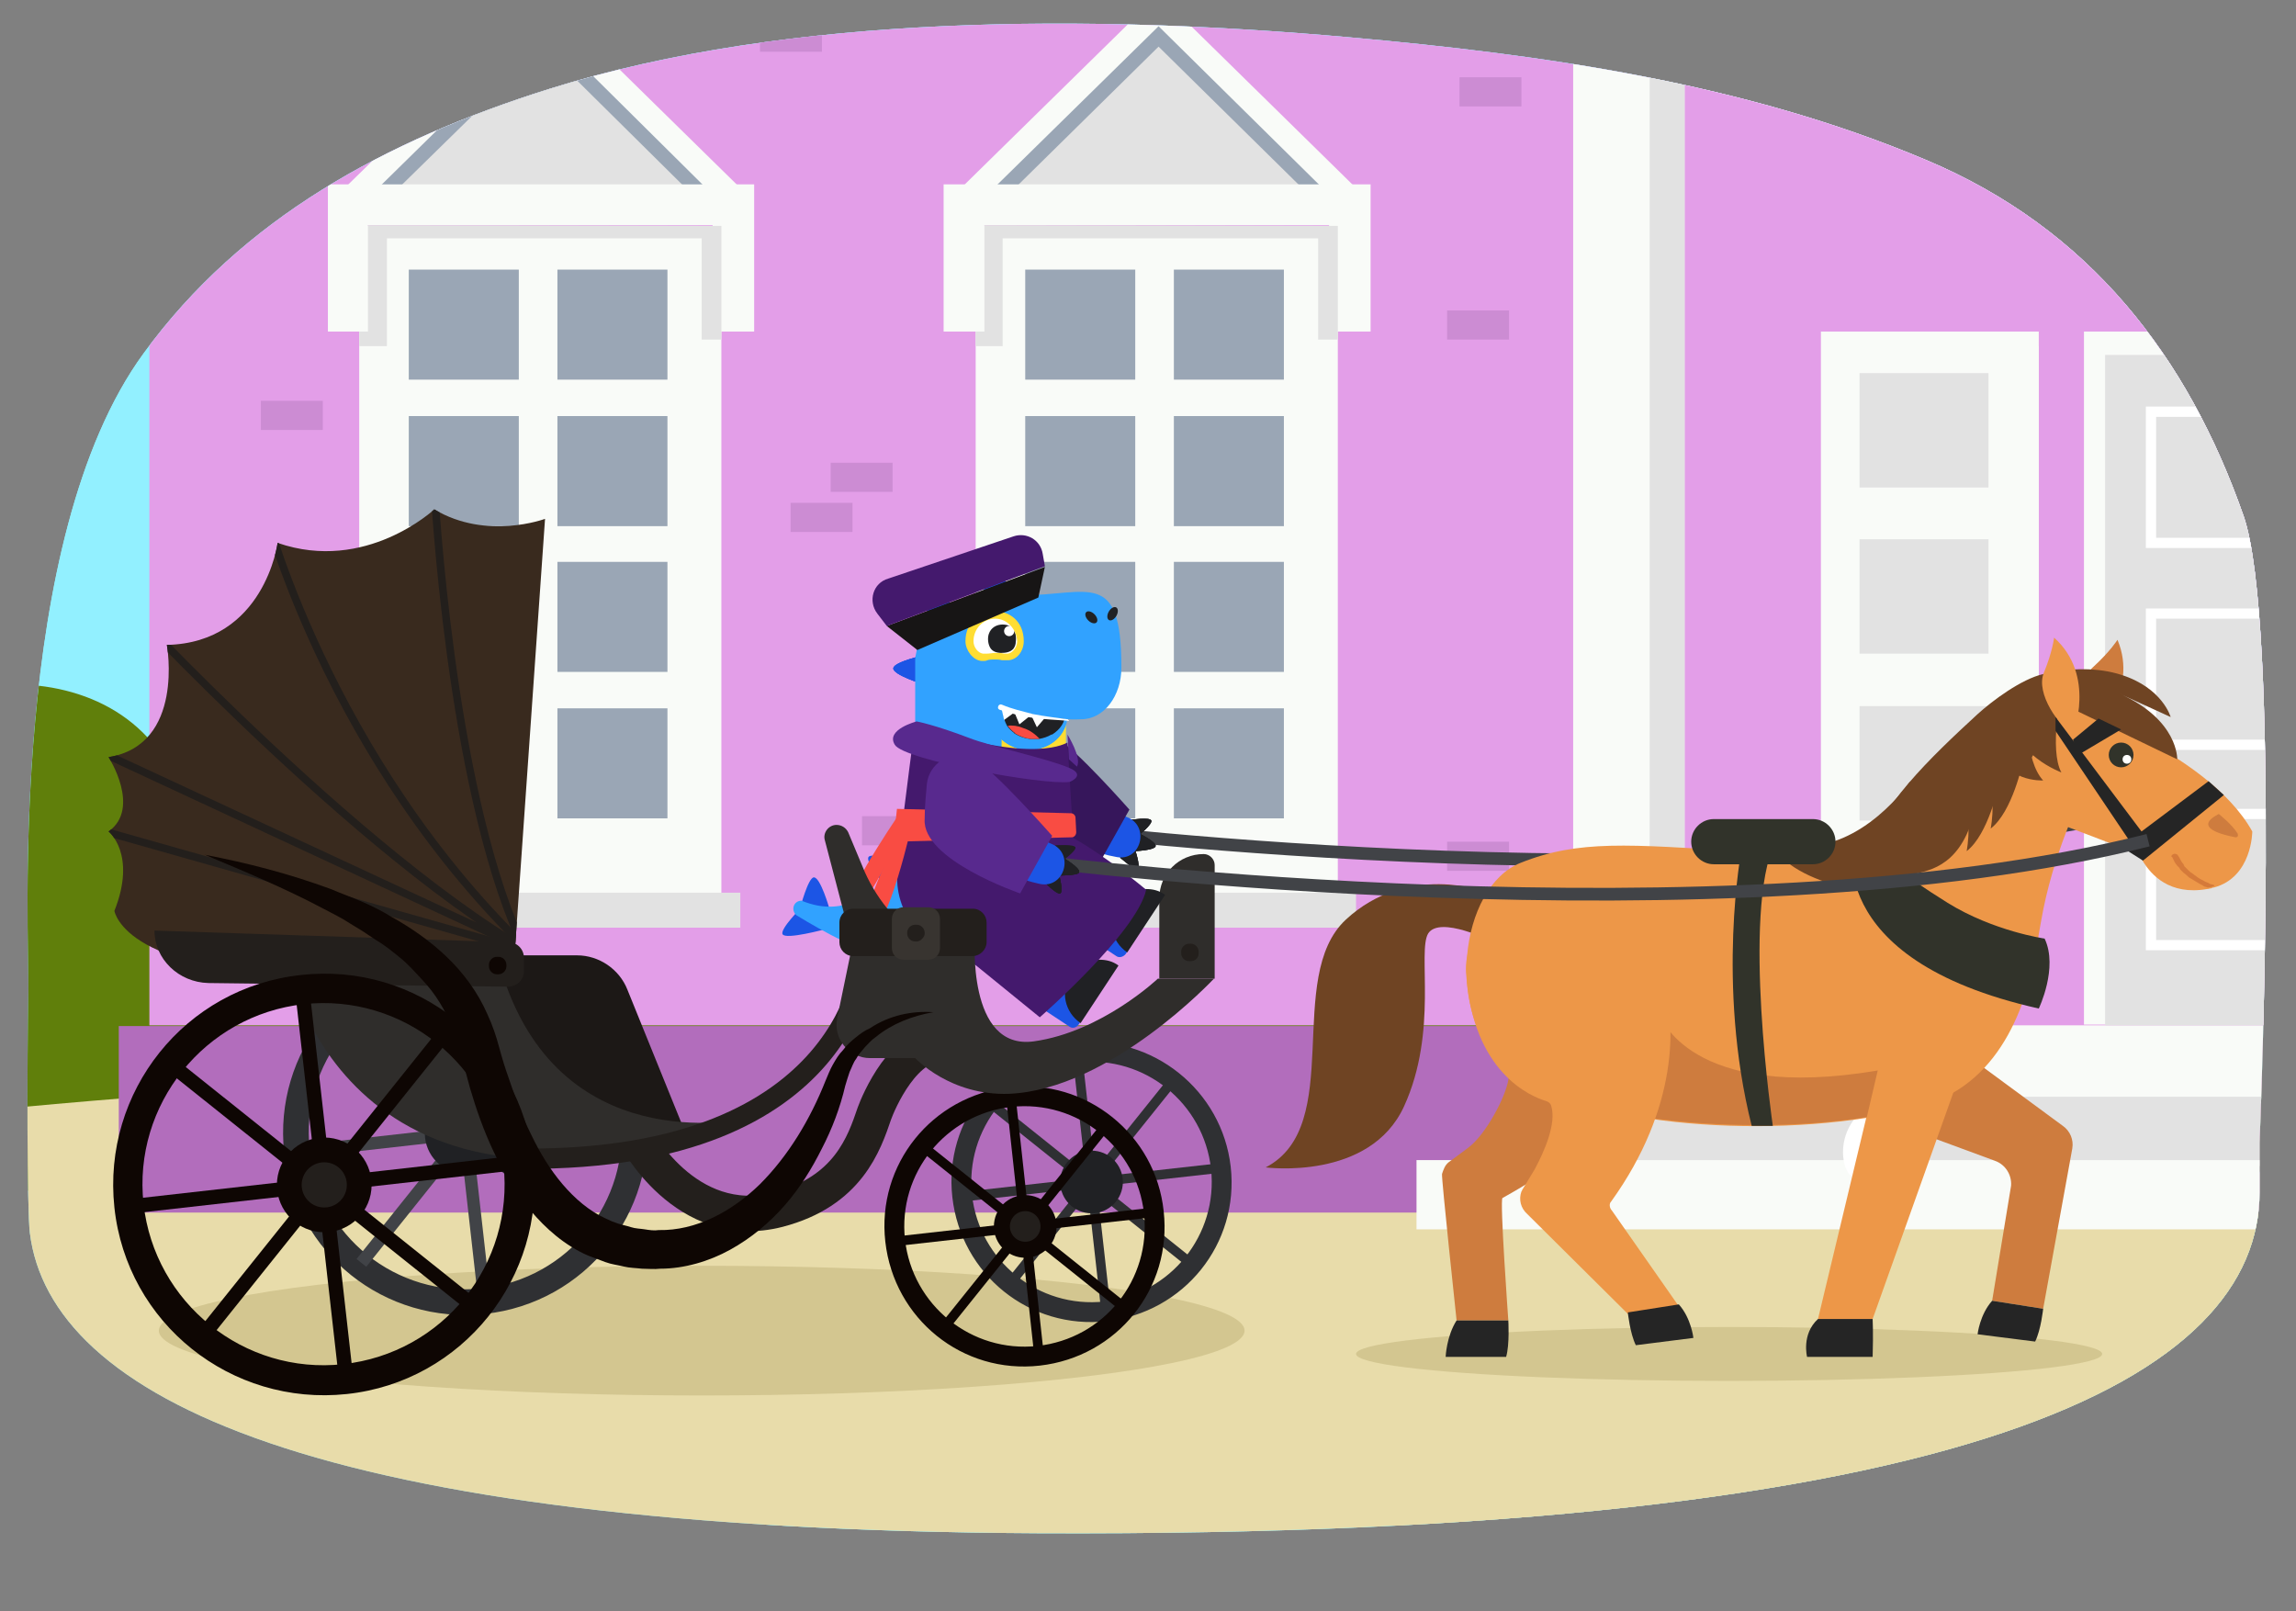<?xml version="1.0" encoding="UTF-8"?>
<!-- Generator: Adobe Illustrator 25.4.1, SVG Export Plug-In . SVG Version: 6.00 Build 0)  -->
<svg xmlns="http://www.w3.org/2000/svg" xmlns:xlink="http://www.w3.org/1999/xlink" version="1.1" id="Layer_1" x="0px" y="0px" viewBox="0 0 315.1 221.1" style="enable-background:new 0 0 315.1 221.1;" xml:space="preserve">
<rect x="0" y="0" width="315.1" height="221.1" fill="#808080" stroke="none"/>
<style type="text/css">
	.st0{clip-path:url(#SVGID_00000183933337510533538940000001434703146768166049_);}
	.st1{fill:#92F0FF;}
	.st2{fill:#607F0B;}
	.st3{fill:#E8DCAA;}
	.st4{fill:#894A54;}
	.st5{fill:#9EDC62;}
	.st6{fill:#8CD14B;}
	.st7{fill:#1A4187;}
	.st8{fill:#E39EE8;}
	.st9{fill:none;stroke:#2B62B2;stroke-width:1.407;stroke-miterlimit:10;}
	.st10{fill:#B26DBC;}
	.st11{fill:#F9FBF8;}
	.st12{fill:#9AA6B5;}
	.st13{fill:#CC8CD3;}
	.st14{fill:#E2E2E2;}
	.st15{fill:#9C9DEC;}
	.st16{fill:none;stroke:#FFFFFF;stroke-width:1.407;stroke-miterlimit:10;}
	.st17{fill-rule:evenodd;clip-rule:evenodd;fill:#FFFFFF;}
	.st18{fill:#D3C690;}
	.st19{fill:#392A1E;}
	.st20{clip-path:url(#SVGID_00000130611986624148179960000005327619879989303956_);}
	.st21{fill:none;stroke:#231F1C;stroke-width:1.043;stroke-miterlimit:10;}
	.st22{fill-rule:evenodd;clip-rule:evenodd;fill:none;stroke:#414347;stroke-width:1.738;stroke-miterlimit:10;}
	.st23{fill-rule:evenodd;clip-rule:evenodd;fill:#CE7C3E;}
	.st24{fill-rule:evenodd;clip-rule:evenodd;fill:#6F4423;}
	.st25{fill-rule:evenodd;clip-rule:evenodd;fill:#ED9748;}
	.st26{fill-rule:evenodd;clip-rule:evenodd;fill:#252525;}
	.st27{fill:#D57A3A;}
	.st28{fill:#252525;}
	.st29{fill:#2F3033;}
	.st30{fill:none;stroke:#414347;stroke-width:1.711;stroke-miterlimit:10;}
	.st31{fill:none;stroke:#202124;stroke-width:1.711;stroke-miterlimit:10;}
	.st32{fill:#202124;}
	.st33{fill:none;stroke:#2F3033;stroke-width:1.316;stroke-miterlimit:10;}
	.st34{fill:none;stroke:#231F1C;stroke-width:4.867;stroke-miterlimit:10;}
	.st35{fill:#1C1816;}
	.st36{fill:#0E0603;}
	.st37{fill:none;stroke:#0E0603;stroke-width:1.316;stroke-miterlimit:10;}
	.st38{fill:#231F1C;}
	.st39{fill:#2F2D2B;}
	.st40{fill:none;stroke:#231F1C;stroke-width:2.781;stroke-miterlimit:10;}
	.st41{fill-rule:evenodd;clip-rule:evenodd;fill:#1C55E5;}
	.st42{fill-rule:evenodd;clip-rule:evenodd;fill:#202124;}
	.st43{fill-rule:evenodd;clip-rule:evenodd;fill:#36165B;}
	.st44{fill-rule:evenodd;clip-rule:evenodd;fill:#31A2FF;}
	.st45{fill-rule:evenodd;clip-rule:evenodd;fill:#FFDD33;}
	.st46{fill-rule:evenodd;clip-rule:evenodd;fill:#F94C43;}
	.st47{fill-rule:evenodd;clip-rule:evenodd;fill:#44196D;}
	.st48{fill-rule:evenodd;clip-rule:evenodd;fill:#58298E;}
	.st49{fill-rule:evenodd;clip-rule:evenodd;fill:#171515;}
	.st50{fill:none;stroke:#0E0603;stroke-width:1.98;stroke-miterlimit:10;}
	.st51{fill:#31332A;}
	.st52{fill:#FFFFFF;}
	.st53{fill:#383430;}
</style>
<g>
	<defs>
		<path id="SVGID_1_" d="M307.9,70.8c-7.6-21.7-21-39.4-43.7-48.9C239.3,11.4,212,7.5,185,5.1C150.2,2,108.5,1.8,75.4,12.2    c-22.6,7.1-42.2,17.8-55.7,36.3C1,74.1,4,128.5,3.9,135.8c-0.2,9.9-0.2,30.3,0.2,33.4c2.8,22.4,38.7,40.7,138.4,41.2    c129.6,0.6,167.6-21.8,167.6-46.8c0,0,0-6.8,0-6.8C310.2,154.5,313,85.4,307.9,70.8z M53.9,156.8c3.6,0,7.2,0,10.8,0    C61.1,156.9,57.5,156.9,53.9,156.8z"></path>
	</defs>
	<clipPath id="SVGID_00000029752700751817330130000016705991926636330429_">
		<use xlink:href="#SVGID_1_" style="overflow:visible;"></use>
	</clipPath>
	<g style="clip-path:url(#SVGID_00000029752700751817330130000016705991926636330429_);">
		<path class="st1" d="M626.4,117.3c0,30.6-8.4,57.8-19.9,85.7c-4,9.7-3.1,19.6-11.7,26.8c-9.7,8.2-23.6,10.8-35.7,12.6    c-41.7,5.7-83.9,8.2-125.9,10c-168,7.3-336.4,4.3-504.1-9.4c-43.5-3.5-88-8-128.8-24.7c-7.8-3.2-19.1-6.4-24-13.5    c-4.2-5.9-6.2-16.2-8.6-22.9c-7.3-20.8-11.1-42.6-11.1-64.6c0-157.8,194.8-285.9,435-285.9S626.4-40.6,626.4,117.3z"></path>
		<path class="st1" d="M820.6-31.3c0,0.1,0,0.3,0.1,0.4c3.6,22.1,5.8,44.6,5.1,67c-1.2,41.6-12.5,84-37.5,115.9    c-22.9,29.3-55.4,47.7-87.5,64.3c-17.3,9-34.7,17.6-53.3,22.2c-22.2,5.6-45,5.1-67.5,7.9c-21.3,2.5-41.4,10.2-62.3,15.2    c-45.6,10.9-92.3,16.1-139.1,16.1C138.5,277.7-56.3,140-56.3-29.9s194.8-307.7,435-307.7c102.5,0,208.3,24.5,296.5,82.5    C753-203.8,804.5-128.3,820.6-31.3z"></path>
		<path class="st2" d="M340.1,142.4c-0.9-16-6.3-32.8-18-41.9c-11.7-9.1-30.5-7.3-37.6,6.6c-29.2-15.8-62.2-29.9-93.1-19.4    c-13.1,4.5-24.8,13.1-37,20.1c-2.2,1.3-4.6,2.5-7,2.6c-4.1,0-7.6-3.2-11-5.8c-8.6-6.5-19-9.1-29-11.6c-13.3-3.3-26.8-6.6-40.4-6    c-13.6,0.6-27.6,5.6-37,16.6c-1.3,1.6-3,3.4-4.9,2.9c-1.3-0.4-2.2-1.8-3-3c-6.1-8.8-17.4-10.9-27.2-8.9    c-25.2,5.2-44.3,35.3-40.4,63.9c23,5.7,46.8,5.1,70.3,4.6c43.4-1,86.7-1.6,130.1-2c43.8-0.4,87.6-0.5,131.4-0.4    c12.2,0,24.3,0.1,36.4,0.2c6.5,0,12.9,2.4,15.8-4.3C340.2,152.1,340.4,147.4,340.1,142.4z"></path>
		<path class="st3" d="M916.2,262.3c-3.2,5.8-7.6,11.5-13.3,16.9c-28,26.5-56.6,25.3-92.1,30.4c-42.2,6-84.8,8-127.3,8.7    c-38.9,0.7-101.3-0.8-140.1-1.9c-9.4-0.3-189.3-96.8-198.7-97.1c-143.2-5.2-92.3,79.2-235.2,81.3c-33.9,0.5-67.7,1.9-101.6,4.4    c-72.6,5.4-147,15.7-217.2-3.4c-30.1-8.2-61.9-25.2-70.1-55.1c-11.4-41.2,26.3-75.7,62.2-86.3c70.1-20.9,136.6,0.5,209.4-7.2    c108.7-11.5,234.8-4.7,344-4.7s206.7-40,315.4-28.6c41.8,4.4,83.7,9.9,125.1,17.7c36.3,6.9,73.8,13.3,104.5,34.7    c6.8,4.8,13.2,10,19,16.1C922.1,210.6,929.8,237.9,916.2,262.3z"></path>
		<path class="st3" d="M543.4,316.4c-141.5-5.2-282.9-18-424.2-15.8l111.6-140.5l186.6,2.1L543.4,316.4z"></path>
		<rect x="20.5" y="-99.3" class="st8" width="594.1" height="240"></rect>
		<polyline class="st10" points="16.3,140.8 622.4,140.8 622.4,166.4 16.3,166.4   "></polyline>
		<g>
			<rect x="28.1" y="114.1" class="st13" width="8.5" height="4"></rect>
			<rect x="35.8" y="55" class="st13" width="8.5" height="4"></rect>
			<rect x="108.5" y="69" class="st13" width="8.5" height="4"></rect>
			<rect x="118.3" y="112" class="st13" width="8.5" height="4"></rect>
			<rect x="114" y="63.5" class="st13" width="8.5" height="4"></rect>
			<rect x="198.6" y="115.5" class="st13" width="8.5" height="4"></rect>
			<rect x="198.6" y="42.6" class="st13" width="8.5" height="4"></rect>
			<rect x="200.3" y="10.6" class="st13" width="8.5" height="4"></rect>
			<rect x="104.3" y="3.1" class="st13" width="8.5" height="4"></rect>
			<rect x="261.4" y="28.7" class="st13" width="8.5" height="4"></rect>
			<rect x="255.6" y="34" class="st13" width="8.5" height="4"></rect>
			<rect x="265.6" y="34" class="st13" width="8.5" height="4"></rect>
			<rect x="312.6" y="31.7" class="st13" width="8.5" height="4"></rect>
			<rect x="308.3" y="26.3" class="st13" width="8.5" height="4"></rect>
		</g>
		<rect x="215.9" y="140.5" class="st11" width="201.4" height="10.9"></rect>
		<g>
			<g>
				<polygon class="st11" points="74.5,-0.8 47.3,25.8 101.6,25.8     "></polygon>
				<polygon class="st12" points="97.3,26.2 94.5,26.2 54.7,25.8 51.9,25.8 74.5,3.6     "></polygon>
				<polygon class="st14" points="94.5,26.2 54.7,25.8 74.5,6.4     "></polygon>
				<rect x="49.3" y="31" class="st11" width="49.7" height="96.2"></rect>
				<polygon class="st11" points="97.8,25.3 50.5,25.3 45,25.3 45,30.9 45,45.5 50.5,45.5 50.5,30.9 97.8,30.9 97.8,45.5       103.5,45.5 103.5,30.9 103.5,25.3     "></polygon>
				<g>
					<rect x="56.1" y="37" class="st12" width="15.1" height="15.1"></rect>
					<rect x="76.5" y="37" class="st12" width="15.1" height="15.1"></rect>
					<rect x="56.1" y="57.1" class="st12" width="15.1" height="15.1"></rect>
					<rect x="76.5" y="57.1" class="st12" width="15.1" height="15.1"></rect>
					<rect x="56.1" y="77.1" class="st12" width="15.1" height="15.1"></rect>
					<rect x="76.5" y="77.1" class="st12" width="15.1" height="15.1"></rect>
					<rect x="56.1" y="97.2" class="st12" width="15.1" height="15.1"></rect>
					<rect x="76.5" y="97.2" class="st12" width="15.1" height="15.1"></rect>
				</g>
			</g>
			<polygon class="st14" points="49.3,47.5 53.1,47.5 53.1,32.7 96.3,32.7 96.3,46.6 99,46.6 99,31 50.5,30.9 50.5,45.5 49.3,45.5         "></polygon>
			<rect x="47.4" y="122.5" class="st14" width="54.2" height="4.8"></rect>
		</g>
		<g>
			<g>
				<polygon class="st11" points="159,-0.8 131.9,25.8 186.1,25.8     "></polygon>
				<polygon class="st12" points="181.9,26.2 179.1,26.2 139.3,25.8 136.4,25.8 159,3.6     "></polygon>
				<polygon class="st14" points="179.1,26.2 139.3,25.8 159,6.4     "></polygon>
				<rect x="133.9" y="31" class="st11" width="49.7" height="96.2"></rect>
				<polygon class="st11" points="182.4,25.3 135.1,25.3 129.5,25.3 129.5,30.9 129.5,45.5 135.1,45.5 135.1,30.9 182.4,30.9       182.4,45.5 188.1,45.5 188.1,30.9 188.1,25.3     "></polygon>
				<g>
					<rect x="140.7" y="37" class="st12" width="15.1" height="15.1"></rect>
					<rect x="161.1" y="37" class="st12" width="15.1" height="15.1"></rect>
					<rect x="140.7" y="57.1" class="st12" width="15.1" height="15.1"></rect>
					<rect x="161.1" y="57.1" class="st12" width="15.1" height="15.1"></rect>
					<rect x="140.7" y="77.1" class="st12" width="15.1" height="15.1"></rect>
					<rect x="161.1" y="77.1" class="st12" width="15.1" height="15.1"></rect>
					<rect x="140.7" y="97.2" class="st12" width="15.1" height="15.1"></rect>
					<rect x="161.1" y="97.2" class="st12" width="15.1" height="15.1"></rect>
				</g>
			</g>
			<polygon class="st14" points="133.9,47.5 137.6,47.5 137.6,32.7 180.9,32.7 180.9,46.6 183.6,46.6 183.6,31 135.1,30.9      135.1,45.5 133.9,45.5    "></polygon>
			<rect x="131.9" y="122.5" class="st14" width="54.2" height="4.8"></rect>
		</g>
		<g>
			<rect x="231.2" y="-148.2" class="st11" width="170.6" height="288.8"></rect>
			<rect x="231.2" y="7.2" class="st8" width="170.6" height="133.5"></rect>
			<rect x="231.2" y="-4.6" class="st11" width="170.4" height="13.3"></rect>
			<g>
				<rect x="249.9" y="45.5" class="st11" width="29.9" height="73.7"></rect>
				<rect x="251.7" y="47.5" class="st11" width="28.1" height="71.8"></rect>
				<rect x="255.2" y="51.2" class="st14" width="17.7" height="15.7"></rect>
				<rect x="255.2" y="74" class="st14" width="17.7" height="15.7"></rect>
				<rect x="255.2" y="96.9" class="st14" width="17.7" height="15.7"></rect>
			</g>
			<g>
				<rect x="286" y="45.5" class="st11" width="62.6" height="95.1"></rect>
				<rect x="288.9" y="48.7" class="st14" width="59.8" height="92"></rect>
				<rect x="295.2" y="56.5" class="st16" width="17" height="18"></rect>
				<rect x="295.2" y="84.2" class="st16" width="17" height="18"></rect>
				<rect x="295.2" y="111.7" class="st16" width="17" height="18"></rect>
			</g>
			<rect x="215.9" y="-156.8" class="st11" width="14.9" height="297.5"></rect>
			<rect x="226.4" y="-156.8" class="st14" width="4.8" height="297.5"></rect>
		</g>
		<rect x="210.2" y="150.5" class="st14" width="212.9" height="9.5"></rect>
		<rect x="194.4" y="159.2" class="st11" width="244.6" height="9.5"></rect>
	</g>
</g>
<path class="st17" d="M51.4,120.4c-1.8,1.8-2.5,4.6-1.8,7c0.2,0.5,0.4,1,0.8,1.3c1,0.7,2.3-0.1,3.2-0.8c1.3-1,2.7-2.1,3.5-3.5  s1-3.4,0-4.7s-3.3-1.5-4.2-0.1"></path>
<path class="st17" d="M65.1,143.3c-0.9,0.9-1.3,2.3-0.9,3.6c0.1,0.3,0.2,0.5,0.4,0.7c0.5,0.3,1.2,0,1.6-0.4c0.7-0.5,1.3-1,1.8-1.8  c0.4-0.7,0.5-1.7,0-2.4s-1.7-0.8-2.1-0.1"></path>
<path class="st17" d="M255,153c-1.8,1.8-2.5,4.6-1.8,7c0.2,0.5,0.4,1,0.8,1.3c1,0.7,2.3-0.1,3.2-0.8c1.3-1,2.7-2.1,3.5-3.5  s1-3.4,0-4.7s-3.3-1.5-4.2-0.1"></path>
<path class="st17" d="M247.2,125.3c-0.9,0.9-1.3,2.3-0.9,3.6c0.1,0.3,0.2,0.5,0.4,0.7c0.5,0.3,1.2,0,1.6-0.4c0.7-0.5,1.3-1,1.8-1.8  c0.5-0.8,0.5-1.7,0-2.4s-1.7-0.8-2.1-0.1"></path>
<ellipse class="st18" cx="237.3" cy="185.8" rx="51.2" ry="3.7"></ellipse>
<ellipse class="st18" cx="96.3" cy="182.6" rx="74.5" ry="8.9"></ellipse>
<g>
	<path class="st19" d="M70.5,132.7l4.3-61.5c0,0-8,3-15.2-1.3c0,0-9.4,8.8-21.5,4.6c0,0-1.8,13.7-15.2,14c0,0,2.5,13.7-8,15.4   c0,0,4.5,7,0,10.2c0,0,3.9,3.1,0.8,10.9c0,0,1.5,9.5,30.7,8.4L70.5,132.7z"></path>
	<g>
		<defs>
			<path id="SVGID_00000178204028133439537850000014626251268776814982_" d="M70.5,132.7l4.3-61.5c0,0-8,3-15.2-1.3     c0,0-9.4,8.8-21.5,4.6c0,0-1.8,13.7-15.2,14c0,0,2.5,13.7-8,15.4c0,0,4.5,7,0,10.2c0,0,3.9,3.1,0.8,10.9c0,0,1.5,9.5,30.7,8.4     L70.5,132.7z"></path>
		</defs>
		<clipPath id="SVGID_00000135673695767163695840000004183536553019903882_">
			<use xlink:href="#SVGID_00000178204028133439537850000014626251268776814982_" style="overflow:visible;"></use>
		</clipPath>
		<g style="clip-path:url(#SVGID_00000135673695767163695840000004183536553019903882_);">
			<path class="st21" d="M59.6,66.9c0,0,2.1,40.3,11.7,61.9"></path>
			<path class="st21" d="M36.5,70.5c0,0,9.6,36.9,39.9,63.5"></path>
			<path class="st21" d="M11.9,102.3l69.9,32.5c-22.5-7.2-62.9-50.3-62.9-50.3"></path>
			<line class="st21" x1="11.9" y1="113.4" x2="71.9" y2="130.4"></line>
		</g>
	</g>
	<path class="st22" d="M144.4,113.6c0,0,93.4,11.7,151.6-3"></path>
	<g>
		<path class="st23" d="M287.3,100.8c-1.3-1.6-2.4-7.2,0-9.3c2.3-2.1,3.3-3.7,3.3-3.7C293.6,94.9,287.3,100.8,287.3,100.8    S288.5,102.4,287.3,100.8z"></path>
		<path class="st24" d="M204.8,129.2c0,0-7.2-3.6-8.8-1.1c-1.5,2.5,1.4,13.4-3.3,23.7c-4.7,10.3-19,8.4-19,8.4    c11-5.7,2.5-26.1,11-34c8.5-7.9,19.3-3.8,19.3-3.8L204.8,129.2z"></path>
		<path class="st23" d="M250.2,150.6l23.6,8.7c1.4,0.5,2.3,1.9,2.2,3.4l-2.6,15.8l7,1.1l4-22c0.2-1.2-0.3-2.4-1.3-3.1l-16.3-12    L250.2,150.6z"></path>
		<path class="st23" d="M198.8,159.5c-0.5,0.4-0.7,1-0.9,1.6c-0.1,0.5,2,20.1,2,20.1l7.1,0c0,0-1.2-16.6-0.8-16.8    c13.9-7.7,21.6-16.8,22.4-22.3c2.3-23.1-20.2-25.3-24.2-15.4c-5.1,12.9,0.8,19.2,2.3,20.6c0.2,0.2,0.4,0.6,0.3,0.9    c-0.4,2.4-3.1,7.5-5.5,9.3L198.8,159.5z"></path>
		<path class="st25" d="M206.9,146.9c3.6,3,10.9,5.3,19.4,6.6c9.4,1.4,20.3,1.4,29.9-0.1c2.8-0.5,5.5-1,8-1.8l0,0l0,0    c10.7-3.2,14.4-14.5,15.6-23.4c0.1-0.6,0.2-1.1,0.3-1.7c1.6-9.4,5.6-17.3,5.6-17.3s5.7-15.1-6.1-11.3    c-8.9,2.8-17.9,12.6-21.8,17.3c-1,1.2-2.6,2-4.2,1.9c-4.2-0.1-11.7-0.2-14.7-0.3c-15.3-0.9-22.2-1.6-30.2,1.6    C200.3,121.7,198.1,139.5,206.9,146.9z"></path>
		<polygon class="st25" points="259.5,139.3 249.5,181 257,181 270.4,143.4   "></polygon>
		<path class="st26" d="M253.5,181h-4c-2.3,2.1-1.5,5.2-1.5,5.2h9c0.1-3.3,0-5.2,0-5.2H253.5z"></path>
		<path class="st26" d="M273.4,178.5c-1.7,1.9-2,4.6-2,4.6l7.9,1c0.8-1.6,1.1-4.5,1.1-4.5L273.4,178.5z"></path>
		<path class="st26" d="M199.9,181.2c-1.4,2.2-1.5,5-1.5,5h8.3c0.5-1.7,0.3-5,0.3-5L199.9,181.2z"></path>
		<path class="st23" d="M227.8,139.3c0,0,4,12,29.9,7.6l-1.5,6.4c-9.5,1.5-20.5,1.4-29.9,0.1L227.8,139.3z"></path>
		<g>
			<path class="st25" d="M208.9,163.3c0,0,0,0.1-0.1,0.2c-0.4,1.1-0.1,2.3,0.8,3.1l13.9,13.8h7.7l-10-14.3c-0.3-0.3-0.4-0.9-0.1-1.2     c9.3-12.9,8.9-24.7,7.2-30c-7.9-21.8-27.8-12.1-27.1-1.4c0.9,13.8,9,17,11,17.6c0.3,0.1,0.6,0.3,0.7,0.7c0.7,2.4-0.9,6.1-2.3,8.7     L208.9,163.3z"></path>
			<path class="st26" d="M230.4,179c1.7,1.9,2,4.6,2,4.6l-7.9,1c-0.8-1.6-1.1-4.5-1.1-4.5L230.4,179z"></path>
		</g>
		<path class="st25" d="M282.1,96.1c0,0,20.8,6.8,27,18c0,0,0,6.3-5.3,7.7c-0.1,0-0.2,0-0.3,0.1c-0.2,0-0.4,0.1-0.6,0.1    c-5.2,0.9-7.7-2-8.8-3.8c-0.6-1-0.6-1-0.6-1l-13.1-5C280.4,112.1,267.5,103.8,282.1,96.1z"></path>
		<path class="st27" d="M298.3,117.2c0.2-0.1,0.5,0,0.6,0.2l0,0l0.2,0.3l0.1,0.2c0,0.1,0.1,0.1,0.1,0.2l0.2,0.3    c0.1,0.1,0.2,0.2,0.2,0.3l0.1,0.2l0.1,0.1c0.1,0.1,0.2,0.2,0.3,0.3c0.2,0.2,0.4,0.4,0.6,0.5c0.4,0.3,0.9,0.7,1.3,0.9l0.4,0.2    c0.1,0.1,0.2,0.1,0.4,0.2c0.1,0,0.2,0.1,0.4,0.2c0.1,0,0.3,0.1,0.4,0.1h0c0.1,0,0.2,0.1,0.2,0.2c-0.1,0-0.2,0-0.3,0.1    c-0.2,0-0.4,0.1-0.6,0.1c-0.1,0-0.2-0.1-0.3-0.1c-0.1,0-0.3-0.1-0.4-0.2l-0.4-0.2c-0.5-0.3-1-0.6-1.5-0.9    c-0.2-0.2-0.4-0.4-0.7-0.6c-0.1-0.1-0.2-0.2-0.3-0.3c0,0-0.1-0.1-0.2-0.2l-0.1-0.2c-0.1-0.1-0.2-0.2-0.3-0.3l-0.3-0.4    c0-0.1-0.1-0.1-0.1-0.2l-0.1-0.2l-0.2-0.4c0,0,0,0,0,0C297.9,117.6,298,117.3,298.3,117.2z"></path>
		<path class="st24" d="M265.2,116.1c-5.3,2.1-9.1,1.5-9.1,1.5c1.4-6.6,9-13.8,15.3-19.6c2.1-1.9,6-4.8,9-5.5    c3.7-0.9,7.6-0.9,10.7,0.1c5.7,1.8,6.8,5.8,6.8,5.8l-7-3.2c8.1,3.6,7.9,9,7.9,9l-16.8-8.1C280.9,103.5,272.8,113.2,265.2,116.1z"></path>
		<path class="st24" d="M276.8,98.5c-0.8,4.9,6.1,7.5,6.1,7.5c-1.7-3.1,0-11.2,0-11.2S277.6,93.6,276.8,98.5z"></path>
		<path class="st24" d="M274.3,102.1c0.3,5.3,6.1,5,6.1,5c-2.6-2.8-2.2-9.9-2.2-9.9S274.1,96.8,274.3,102.1z"></path>
		<path class="st25" d="M284.5,100.7c-1.8-0.9-5.2-5.5-4-8.4c1.2-2.9,1.4-4.8,1.4-4.8C287.7,92.7,284.5,100.7,284.5,100.7    S286.3,101.6,284.5,100.7z"></path>
		<path class="st23" d="M306.8,114.9c0.3,0,0.4-0.2,0.3-0.5c-0.8-1.3-2.6-2.7-2.6-2.7C300.8,113.6,305.2,114.6,306.8,114.9z"></path>
		<polygon class="st28" points="282.1,98.4 294.8,115.3 293.4,117.1 282.1,100.3   "></polygon>
		<polygon class="st26" points="305.2,109.1 294.1,118.1 291.1,116.2 303.1,107.2   "></polygon>
	</g>
	<g>
		<path class="st29" d="M61.1,130.6c-13.7,1.5-23.6,13.8-22.1,27.6s13.8,23.6,27.6,22.1c13.7-1.5,23.6-13.8,22.1-27.6    C87.2,139,74.9,129.1,61.1,130.6z M66.2,176.8c-11.8,1.3-22.4-7.2-23.7-19s7.2-22.4,19-23.7c11.8-1.3,22.4,7.2,23.7,19    C86.5,164.9,78,175.5,66.2,176.8z"></path>
		<line class="st30" x1="61.4" y1="133.2" x2="66.5" y2="178.5"></line>
		<line class="st30" x1="86.6" y1="152.9" x2="41.3" y2="158"></line>
		<line class="st30" x1="78.1" y1="137.7" x2="49.6" y2="173.3"></line>
		<line class="st31" x1="81.8" y1="170" x2="46.2" y2="141.6"></line>
		<circle class="st32" cx="63.9" cy="155.5" r="5.6"></circle>
	</g>
	<g>
		<path class="st29" d="M147.7,143.1c-10.6,1.2-18.2,10.6-17,21.2c1.2,10.6,10.6,18.2,21.2,17s18.2-10.6,17-21.2    C167.7,149.6,158.2,142,147.7,143.1z M151.6,178.6c-9.1,1-17.2-5.6-18.2-14.6c-1-9.1,5.6-17.2,14.6-18.2c9.1-1,17.2,5.6,18.2,14.6    C167.2,169.5,160.6,177.6,151.6,178.6z"></path>
		<line class="st33" x1="147.9" y1="145.2" x2="151.8" y2="180"></line>
		<line class="st33" x1="167.3" y1="160.3" x2="132.4" y2="164.2"></line>
		<line class="st33" x1="160.7" y1="148.6" x2="138.8" y2="175.9"></line>
		<line class="st33" x1="163.6" y1="173.5" x2="136.2" y2="151.6"></line>
		<circle class="st32" cx="149.8" cy="162.2" r="4.3"></circle>
		<circle class="st32" cx="149.8" cy="162.2" r="2.1"></circle>
	</g>
	<path class="st34" d="M87.1,155.8c0,0,6.9,13.5,19.7,10.2c9.6-2.5,11.8-9.1,13.2-13.2c0.5-1.4,4.1-10.1,9.6-9.5"></path>
	<path class="st35" d="M93.8,154.8l-7.7-19c-1.1-2.8-3.9-4.7-6.9-4.7H64.6l6.7,19.5c0,0,7.9,6.5,8.6,6.2S93.8,154.8,93.8,154.8z"></path>
	<g>
		<path class="st36" d="M138.5,149.2c-10.6,1.2-18.2,10.6-17,21.2s10.6,18.2,21.2,17c10.6-1.2,18.2-10.6,17-21.2    C158.6,155.7,149.1,148,138.5,149.2z M142.4,184.7c-9.1,1-17.2-5.6-18.2-14.6c-1-9.1,5.6-17.2,14.6-18.2c9.1-1,17.2,5.6,18.2,14.6    C158,175.6,151.5,183.7,142.4,184.7z"></path>
		<line class="st37" x1="138.8" y1="151.2" x2="142.6" y2="186"></line>
		<line class="st37" x1="158.1" y1="166.4" x2="123.3" y2="170.3"></line>
		<line class="st37" x1="151.6" y1="154.7" x2="129.7" y2="182"></line>
		<line class="st37" x1="154.4" y1="179.5" x2="127.1" y2="157.7"></line>
		<circle class="st36" cx="140.7" cy="168.3" r="4.3"></circle>
		<circle class="st38" cx="140.7" cy="168.3" r="2.1"></circle>
	</g>
	<path class="st39" d="M39.6,132.5c0,0,7.8,41.4,63.5,20.9c0,0-24.8,6.1-33.6-18.1L39.6,132.5z"></path>
	<path class="st40" d="M118.7,131.2c0,0-1.4,28.1-46.8,27.8"></path>
	<path class="st38" d="M21.2,127.7l48.6,1.6c1.2,0,2.1,1,2.1,2.1v1.9c0,1.2-1,2.1-2.2,2.1l-41.1-0.5   C24.5,134.8,21.2,131.6,21.2,127.7L21.2,127.7z"></path>
	<path class="st39" d="M166.7,134.3h-7.6v-11c0-3.4,2.7-6.1,6.1-6.1l0,0c0.8,0,1.5,0.7,1.5,1.5V134.3z"></path>
	<g>
		<g id="Слой_x0020_1">
			<path class="st41" d="M119.2,117.6c0.5-0.7,4.6,0.8,4.6,0.8l-2.3,3.2C121.5,121.6,118.7,118.3,119.2,117.6z"></path>
			<path class="st41" d="M127,81.3c0.7-0.6,4.2,2,4.2,2l-3.1,2.5C128.1,85.8,126.3,81.8,127,81.3z"></path>
			<path class="st41" d="M126.7,93.9c0,0-4.2-1.3-4.1-2.2c0.1-0.9,4.3-1.8,4.3-1.8L126.7,93.9L126.7,93.9z"></path>
			<path class="st41" d="M127,81.3c0.7-0.6,4.2,2,4.2,2l-3.1,2.5C128.1,85.8,126.3,81.8,127,81.3z"></path>
			<path class="st41" d="M126.7,93.9c0,0-4.2-1.3-4.1-2.2c0.1-0.9,4.3-1.8,4.3-1.8L126.7,93.9L126.7,93.9z"></path>
			<path class="st41" d="M127,81.3c0.7-0.6,4.2,2,4.2,2l-3.1,2.5C128.1,85.8,126.3,81.8,127,81.3z"></path>
			<path class="st41" d="M126.7,93.9c0,0-4.2-1.3-4.1-2.2c0.1-0.9,4.3-1.8,4.3-1.8L126.7,93.9L126.7,93.9z"></path>
			<path class="st41" d="M107.4,128.2c0.4,0.8,5.9-0.7,5.9-0.7l-3.2-3.1C110.1,124.4,107,127.5,107.4,128.2z"></path>
			<path class="st41" d="M115.4,121.1c0.7-0.5,4.1,2.3,4.1,2.3l-3.2,2.3C116.2,125.7,114.6,121.6,115.4,121.1z"></path>
			<path class="st41" d="M111.7,120.4c0.9,0,2.1,4.2,2.1,4.2l-4,0C109.8,124.7,110.9,120.4,111.7,120.4z"></path>
			<path class="st42" d="M158,112.6c-0.2-0.5-2.8-0.1-2.8-0.1l1,2.2C156.2,114.7,158.2,113.1,158,112.6z"></path>
			<path class="st42" d="M158.6,116.1c0.1-0.6-2.4-1.8-2.4-1.8l-0.5,2.5C155.7,116.8,158.5,116.7,158.6,116.1z"></path>
			<path class="st42" d="M156.1,119.2c0.5-0.3-0.4-2.8-0.4-2.8l-2,1.3C153.8,117.7,155.7,119.5,156.1,119.2z"></path>
			<path class="st42" d="M158,112.6c-0.2-0.5-2.8-0.1-2.8-0.1l1,2.2C156.2,114.7,158.2,113.1,158,112.6z"></path>
			<path class="st42" d="M158.6,116.1c0.1-0.6-2.4-1.8-2.4-1.8l-0.5,2.5C155.7,116.8,158.5,116.7,158.6,116.1z"></path>
			<path class="st42" d="M156.1,119.2c0.5-0.3-0.4-2.8-0.4-2.8l-2,1.3C153.8,117.7,155.7,119.5,156.1,119.2z"></path>
			<path class="st42" d="M158,112.6c-0.2-0.5-2.8-0.1-2.8-0.1l1,2.2C156.2,114.7,158.2,113.1,158,112.6z"></path>
			<path class="st42" d="M158.6,116.1c0.1-0.6-2.4-1.8-2.4-1.8l-0.5,2.5C155.7,116.8,158.5,116.7,158.6,116.1z"></path>
			<path class="st42" d="M156.1,119.2c0.5-0.3-0.4-2.8-0.4-2.8l-2,1.3C153.8,117.7,155.7,119.5,156.1,119.2z"></path>
			<path class="st41" d="M154.5,130.9c-0.3,0.4-0.9,0.6-1.3,0.3l-13.2-8.7c-1.9-1.3-2.5-3.9-1.2-5.8l0,0c1.3-1.9,3.9-2.5,5.8-1.2     l13.9,9.2L154.5,130.9L154.5,130.9z"></path>
			<path class="st42" d="M157.3,122c0.9,0,1.8,0.2,2.6,0.8l-5.2,7.9c-2.2-1.5-2.8-4.4-1.4-6.6C154.2,122.8,155.7,122,157.3,122     L157.3,122z"></path>
			<path class="st41" d="M140.8,102.6c2-0.7,3.6,0.5,4.6,2.3c1.7,3.3,5.3,5.7,9.2,7.2c3.3,1.2,2,6.2-1.4,5.5c-5.5-1-10.6-4-14.2-8.5     C137.2,106.9,138.1,103.7,140.8,102.6C140.7,102.6,140.8,102.6,140.8,102.6L140.8,102.6z"></path>
			<path class="st43" d="M139.1,104.6c0.3-2.6,2.9-4.3,5.3-3.5c0.3,0.1,0.5,0.2,0.7,0.3c2.4,1.2,9.9,9.7,9.9,9.7l-4.1,7.3     c0,0-12.4-4.3-12.2-9.5C138.9,107.3,139,105.8,139.1,104.6z"></path>
			<path class="st41" d="M136.7,77.8c0.9,0,2,4.2,2,4.2h-4C134.7,82,135.8,77.8,136.7,77.8z"></path>
			<path class="st44" d="M110,123.6L110,123.6c3.2,1.3,5.6,0.9,7.8-0.1c4.2-1.8,6.8-6.5,7.5-11c0.1-1.1,0.3-8.4,0.3-9.5V91.4     c0-0.2,0-0.5,0-0.7c0-0.5,0.1-1,0.2-1.4c0-0.2,0.1-0.5,0.2-0.7c0.4-1.2,1-2.4,1.8-3.3c0.3-0.4,0.7-0.8,1.1-1.1     c1.7-1.5,3.9-2.4,6.4-2.4h5.2c0.2,0,0.5,0,0.7,0c0.5,0.1,0.9,0.1,1.3,0.3c0.2,0,0.4,0.1,0.6,0.2c0.8,0.4,1.6,0.8,2.2,1.4     c1.3,1.2,1,15,1,15v1v2.3l0,0v14.4v3v1.6v0.4c0,0.1,0,0.2,0,0.3c0,0.4,0,0.7-0.1,1.1c-0.3,2.6-1.5,4.9-3.3,6.5     c-0.1,0.1-0.3,0.2-0.5,0.4c0,0,0,0,0,0c-0.2,0.2-0.5,0.4-0.8,0.6c-0.1,0.1-0.3,0.2-0.4,0.2c-0.1,0-0.1,0.1-0.2,0.1     c-0.1,0-0.2,0.1-0.3,0.1c-0.6,0.3-1.2,0.5-1.8,0.7c0,0,0,0-0.1,0c0,0-0.1,0-0.1,0c-0.4,0.1-0.9,0.2-1.5,0.4     c-1.7,0.4-4.1,0.7-6.9,0.7l0,0c0,0-0.3,0-0.8,0c-0.2,0-0.4,0-0.6,0c-0.1,0-0.3,0-0.5,0c-0.1,0-0.2,0-0.2,0c-0.1,0-0.2,0-0.3,0     c-0.1,0-0.3,0-0.4,0c-1.6-0.1-3.4-0.4-5.2-0.8c-0.2-0.1-0.5-0.1-0.7-0.2c0,0,0,0,0,0c-3.4-0.9-8.4-3.5-12.3-5.9     C108.5,124.9,108.9,123.6,110,123.6z"></path>
			<path class="st45" d="M130.2,130.3c-1.7,0.5-4.6,1.1-8.5,1.1c0,0,0,0,0,0c2,0.6,4.1,0.8,5.8,1h0c0.1,0,0.3,0,0.4,0     c0.1,0,0.2,0,0.3,0c0.1,0,0.2,0,0.2,0c0.1,0,0.3,0,0.5,0c0.2,0,0.4,0,0.6,0c0.5,0,0.8,0,0.8,0l0,0c2.8,0,5.2-0.4,6.9-0.7     c0.6-0.1,1.1-0.2,1.5-0.4c0,0,0.1,0,0.1,0c0,0,0,0,0.1,0c0.6-0.2,1.2-0.4,1.8-0.7c0.1,0,0.2-0.1,0.3-0.1c0.1,0,0.1-0.1,0.2-0.1     c0.1-0.1,0.3-0.1,0.4-0.2c0.3-0.2,0.6-0.4,0.8-0.6c0,0,0,0,0,0c0.2-0.1,0.3-0.2,0.5-0.4c2.1-1.9,3.4-4.6,3.4-7.6     c0-0.1,0-0.2,0-0.3v-0.4v-1.6l0,0v-0.7l0-8.3l0-8.5l0,0l0,0v-1v-2.2c-3.4-0.1-6.3-0.6-8.8-1.5l-0.1,12.1v10.9c0,0.1,0,0.2,0,0.3     c0,3.2-1.5,6.1-3.8,8c0,0,0,0,0,0c0,0,0,0,0,0C132.7,129.3,131.5,129.9,130.2,130.3L130.2,130.3z"></path>
			<ellipse class="st44" cx="141.2" cy="98.2" rx="5.2" ry="4.7"></ellipse>
			<path class="st42" d="M141.6,94.4c2.3,0,4.2,1.6,4.2,3.5c0,1.2-0.7,2.2-1.8,2.9c0,0,0,0-0.1,0c-0.5,0.3-1.1,0.5-1.7,0.6     c-0.1,0-0.2,0-0.4,0c-0.1,0-0.2,0-0.3,0c-0.1,0-0.2,0-0.4,0c-0.1,0-0.2,0-0.2,0c-0.8-0.1-1.5-0.4-2-0.7c0,0-0.1,0-0.1-0.1     c-0.4-0.3-0.7-0.6-1-1c-0.3-0.5-0.5-1-0.5-1.6C137.3,95.9,139.2,94.4,141.6,94.4z"></path>
			<path class="st46" d="M137.8,99.5c0.7-0.1,1.4,0,2.2,0.3c1,0.3,1.7,0.9,2.3,1.5c-0.1,0-0.2,0-0.4,0c-0.1,0-0.2,0-0.3,0     c-0.1,0-0.2,0-0.4,0c-0.1,0-0.2,0-0.2,0c-0.8-0.1-1.5-0.4-2-0.7c0,0-0.1,0-0.1-0.1C138.4,100.3,138,99.9,137.8,99.5L137.8,99.5z"></path>
			<ellipse transform="matrix(0.707 -0.707 0.707 0.707 -16.017 130.74)" class="st42" cx="149.8" cy="84.7" rx="0.6" ry="1"></ellipse>
			<polygon class="st17" points="139.7,99.3 139,97.6 141.2,98.1    "></polygon>
			<polygon class="st17" points="141.6,99.7 140.8,98 142.8,98.3    "></polygon>
			<polygon class="st17" points="137.9,98.8 137.4,97 139.4,97.7    "></polygon>
			<path id="mouth" class="st17" d="M146.3,98.6L146.3,98.6c0.1,0,0.1,0.1,0.2,0.2c0,0.1-0.1,0.2-0.2,0.2c-1.5-0.1-3-0.3-4.6-0.5     c-1.5-0.2-3-0.6-4.5-1.1l0,0c-0.2-0.1-0.3-0.2-0.2-0.5c0.1-0.2,0.3-0.3,0.5-0.2l0,0c1.4,0.6,2.8,0.9,4.3,1.2     C143.3,98.2,144.8,98.4,146.3,98.6L146.3,98.6z"></path>
			<ellipse class="st44" cx="141.2" cy="98.2" rx="5.2" ry="4.7"></ellipse>
			<path class="st42" d="M141.6,94.4c2.3,0,4.2,1.6,4.2,3.5c0,1.2-0.7,2.2-1.8,2.9c0,0,0,0-0.1,0c-0.5,0.3-1.1,0.5-1.7,0.6     c-0.1,0-0.2,0-0.4,0c-0.1,0-0.2,0-0.3,0c-0.1,0-0.2,0-0.4,0c-0.1,0-0.2,0-0.2,0c-0.8-0.1-1.5-0.4-2-0.7c0,0-0.1,0-0.1-0.1     c-0.4-0.3-0.7-0.6-1-1c-0.3-0.5-0.5-1-0.5-1.6C137.3,95.9,139.2,94.4,141.6,94.4z"></path>
			<path class="st46" d="M137.8,99.5c0.7-0.1,1.4,0,2.2,0.3c1,0.3,1.7,0.9,2.3,1.5c-0.1,0-0.2,0-0.4,0c-0.1,0-0.2,0-0.3,0     c-0.1,0-0.2,0-0.4,0c-0.1,0-0.2,0-0.2,0c-0.8-0.1-1.5-0.4-2-0.7c0,0-0.1,0-0.1-0.1C138.4,100.3,138,99.9,137.8,99.5L137.8,99.5z"></path>
			<path class="st41" d="M146.8,140.9l-13.2-8.7c-1.9-1.3-2.5-3.9-1.2-5.8l0,0c1.3-1.9,3.9-2.5,5.8-1.2l13.9,9.2l-4,6.1     C147.8,141,147.2,141.2,146.8,140.9z"></path>
			<path class="st42" d="M153.5,132.5l-5.2,7.9c-2.2-1.5-2.8-4.4-1.4-6.6c0.9-1.4,2.5-2.1,4-2.1     C151.8,131.7,152.7,131.9,153.5,132.5z"></path>
			<ellipse transform="matrix(0.707 -0.707 0.707 0.707 -16.017 130.74)" class="st42" cx="149.8" cy="84.7" rx="0.6" ry="1"></ellipse>
			<polygon class="st17" points="139.7,99.3 139,97.6 141.2,98.1    "></polygon>
			<polygon class="st17" points="141.6,99.7 140.8,98 142.8,98.3    "></polygon>
			<polygon class="st17" points="137.9,98.8 137.4,97 139.4,97.7    "></polygon>
			<path id="mouth_0" class="st17" d="M146.3,98.6L146.3,98.6c0.1,0,0.1,0.1,0.2,0.2c0,0.1-0.1,0.2-0.2,0.2c-1.5-0.1-3-0.3-4.6-0.5     c-1.5-0.2-3-0.6-4.5-1.1l0,0c-0.2-0.1-0.3-0.2-0.2-0.5c0.1-0.2,0.3-0.3,0.5-0.2l0,0c1.4,0.6,2.8,0.9,4.3,1.2     C143.3,98.2,144.8,98.4,146.3,98.6L146.3,98.6z"></path>
			<ellipse class="st44" cx="141.3" cy="98.2" rx="5.2" ry="4.7"></ellipse>
			<path class="st42" d="M137.7,97.9c0-1.9,1.9-3.5,4.3-3.5c2.3,0,4.2,1.6,4.2,3.5c0,1.2-0.7,2.2-1.8,2.9c0,0,0,0-0.1,0     c-0.5,0.3-1.1,0.5-1.7,0.6c-0.1,0-0.2,0-0.4,0c-0.1,0-0.2,0-0.3,0c-0.1,0-0.2,0-0.4,0c-0.1,0-0.2,0-0.2,0c-0.8-0.1-1.5-0.4-2-0.7     c0,0-0.1,0-0.1-0.1c-0.4-0.3-0.7-0.6-1-1C137.9,99,137.7,98.5,137.7,97.9L137.7,97.9z"></path>
			<path class="st44" d="M140.1,81.7c9.3,0,13.8-3.8,13.8,9.9c0,3.9-2.4,7.1-5.5,7.1c-3.6,0.2-8.2-0.8-12.9-2.4     C135.6,96.2,140.1,81.7,140.1,81.7z"></path>
			<path class="st46" d="M140.4,99.9c1,0.3,1.7,0.9,2.3,1.5c-0.1,0-0.2,0-0.4,0c-0.1,0-0.2,0-0.3,0c-0.1,0-0.2,0-0.4,0     c-0.1,0-0.2,0-0.2,0c-0.8-0.1-1.5-0.4-2-0.7c0,0-0.1,0-0.1-0.1c-0.4-0.3-0.7-0.6-1-1C138.9,99.5,139.7,99.6,140.4,99.9z"></path>
			<ellipse transform="matrix(0.5 -0.866 0.866 0.5 3.422 174.36)" class="st42" cx="152.7" cy="84.2" rx="1" ry="0.6"></ellipse>
			<ellipse transform="matrix(0.707 -0.707 0.707 0.707 -16.017 130.74)" class="st42" cx="149.8" cy="84.7" rx="0.6" ry="1"></ellipse>
			<polygon class="st17" points="139.9,99.4 139.2,97.7 141.4,98.2    "></polygon>
			<polygon class="st17" points="142.3,99.8 141.5,98.1 143.5,98.4    "></polygon>
			<polygon class="st17" points="137.8,98.8 137.4,97 139.3,97.7    "></polygon>
			<path id="mouth_1" class="st17" d="M141.8,98c1.6,0.3,3.1,0.5,4.7,0.7c0.1,0,0.1,0.1,0.2,0.2c0,0.1-0.1,0-0.2,0     c-1.5-0.1-3.3-0.2-4.8-0.4c-1.5-0.2-3-0.6-4.5-1.1l0,0c-0.2-0.1-0.3-0.2-0.2-0.5c0.1-0.2,0.3-0.3,0.5-0.2l0,0     C138.9,97.3,140.3,97.6,141.8,98L141.8,98z"></path>
			<path class="st17" d="M134.8,90c-1-0.1-1.8-1-1.8-2v0c0-1.9,1.6-3.6,3.5-3.6h0.1c2,0,3.6,1.6,3.6,3.6V88c0,1-0.8,1.9-1.8,2     c-0.1,0-0.2,0-0.3,0c-0.1,0-0.3,0-0.4,0c-0.4-0.1-0.7-0.1-1.1-0.1c-0.4,0-0.8,0-1.1,0.1c-0.1,0-0.3,0-0.4,0     C134.9,90.1,134.8,90.1,134.8,90z"></path>
			<path class="st42" d="M136.6,86.6c1.1,0,2,0.9,2,2c0,0.3-0.1,0.6-0.2,0.9c-0.2,0-0.4,0-0.5,0c-0.4-0.1-0.8-0.1-1.2-0.1     c-0.4,0-0.8,0.1-1.2,0.1c-0.2,0.1-0.4,0.1-0.5,0c-0.1-0.2-0.2-0.6-0.2-0.9C134.6,87.5,135.5,86.6,136.6,86.6z"></path>
			<circle class="st17" cx="135.7" cy="87.4" r="0.7"></circle>
			<path class="st17" d="M134.8,90c-1-0.1-1.8-1-1.8-2v0c0-1.9,1.6-3.6,3.5-3.6h0.1c2,0,3.6,1.6,3.6,3.6V88c0,1-0.8,1.9-1.8,2     c-0.1,0-0.2,0-0.3,0c-0.1,0-0.3,0-0.4,0c-0.4-0.1-0.7-0.1-1.1-0.1c-0.4,0-0.8,0-1.1,0.1c-0.1,0-0.3,0-0.4,0     C134.9,90.1,134.8,90.1,134.8,90z"></path>
			<path class="st42" d="M136.6,86.6c1.1,0,2,0.9,2,2c0,0.3-0.1,0.6-0.2,0.9c-0.2,0-0.4,0-0.5,0c-0.4-0.1-0.8-0.1-1.2-0.1     c-0.4,0-0.8,0.1-1.2,0.1c-0.2,0.1-0.4,0.1-0.5,0c-0.1-0.2-0.2-0.6-0.2-0.9C134.6,87.5,135.5,86.6,136.6,86.6z"></path>
			<circle class="st17" cx="135.7" cy="87.4" r="0.7"></circle>
			<path class="st17" d="M135,90.5c-0.1,0-0.2,0-0.3-0.1c-1-0.1-1.8-1.4-1.8-2.5v0c0-1.9,1.6-3.6,3.5-3.6h0.1c2,0,3.6,1.6,3.6,3.6     V88c0,1-0.8,2.3-1.8,2.5c-0.1,0-0.2,0-0.3,0c-0.1,0-0.3,0-0.4,0c-0.4-0.1-0.7-0.1-1.1-0.1s-0.8,0-1.1,0.1     C135.3,90.5,135.2,90.5,135,90.5L135,90.5z"></path>
			<path class="st42" d="M137.6,85.7c0.4,0,0.9,0.1,1.2,0.4c0.6,0.5,0.7,1.3,0.6,2c0,0.3-0.1,0.6-0.3,0.9c-0.4,0.5-1.1,0.6-1.7,0.6     c-0.6,0-1.2-0.2-1.5-0.7c-0.3-0.5-0.4-1.3-0.2-1.9C136,86.1,136.8,85.7,137.6,85.7z"></path>
			<circle class="st17" cx="138.5" cy="86.6" r="0.7"></circle>
			<path class="st45" d="M136.6,84.9c1.6,0,2.9,1.4,3,3.1v0c0,0.8-0.6,1.6-1.3,1.7c-0.1,0-0.1,0-0.2,0c-0.1,0-0.2,0-0.3,0     c-0.4-0.1-0.8-0.1-1.2-0.1c-0.4,0-0.8,0.1-1.2,0.1c-0.1,0-0.2,0-0.3,0c-0.1,0-0.1,0-0.2,0c-0.7-0.1-1.3-0.9-1.3-1.7v0     C133.6,86.3,134.9,84.9,136.6,84.9C136.5,84.9,136.5,84.9,136.6,84.9L136.6,84.9z M140.5,88c0-5.6-8-5.4-8,0v0l0,0l0,0     c0,1.2,1,2.6,2.2,2.7c0.1,0,0.2,0,0.3,0c0.2,0,0.3,0,0.5-0.1c0.3-0.1,0.6-0.1,1-0.1s0.7,0,1,0.1c0.2,0,0.3,0,0.5,0     c0.1,0,0.2,0,0.3,0C139.6,90.6,140.5,89.3,140.5,88L140.5,88L140.5,88L140.5,88L140.5,88z"></path>
		</g>
		<path class="st47" d="M125.6,99.3c0,0-1.3,9.7-2.3,18.3c-0.4,3.1-1.3,10.7,10.3,14.6l9.1,7.4c0,0,13.3-11.6,14.6-17.5    c0,0-5.5-4.6-10-7.1l-0.8-13.1C146.5,101.8,142.1,105.2,125.6,99.3z"></path>
		<path class="st48" d="M125.8,99c0,0-4.3,1.1-3,3.2c1.2,2.1,20.5,5.6,24,5.1c0,0,2.3-0.9,0-1.9c-3-1.3-10.9-3-13.7-4.1    C128.1,99.4,125.8,99,125.8,99z"></path>
		<polygon class="st49" points="142.5,82 125.9,89.2 121.7,85.9 143.4,77.8   "></polygon>
		<path class="st47" d="M121.7,85.9l-1.3-1.7c-1.3-1.7-0.6-4.2,1.5-4.8l17.2-5.8c1.8-0.6,3.7,0.5,4,2.4l0.3,1.7L121.7,85.9z"></path>
		<path class="st46" d="M123.1,111l23.9,0.6c0.3,0,0.6,0.3,0.6,0.6l0.1,2c0,0.4-0.3,0.7-0.6,0.7l-24.5,0.6L123.1,111z"></path>
		<path class="st46" d="M123,112.3c0,0-8.4,12.4-6.7,13.4s8.1-12.6,8.1-12.6L123,112.3z"></path>
		<path class="st46" d="M124.3,113.1c0,0-7.1,12.6-4.9,14.1c2.3,1.5,5.9-14.7,5.9-14.7L124.3,113.1z"></path>
	</g>
	<path class="st39" d="M113.2,115.3l3.3,12.6l6.9-1.4l-1.1-1.2c-1.5-1.7-2.7-3.6-3.6-5.6l-2.3-5.5c-0.3-0.6-0.9-1-1.6-1l0,0   C113.7,113.2,112.9,114.3,113.2,115.3z"></path>
	<path class="st39" d="M133.8,128.5c0,0-1.2,15.7,8.1,14.4c9.3-1.3,17-8.6,17-8.6h7.7c0,0-14.2,15.2-28.1,15.8   c-8.1,0.3-12.9-4.9-12.9-4.9h-6.2c-2.9,0-5.1-2.7-4.5-5.5l1.9-9.2L133.8,128.5z"></path>
	<path class="st38" d="M133.5,131.2h-16.4c-1.1,0-1.9-0.9-1.9-1.9v-2.7c0-1.1,0.9-1.9,1.9-1.9h16.4c1.1,0,1.9,0.9,1.9,1.9v2.7   C135.4,130.3,134.5,131.2,133.5,131.2z"></path>
	<g>
		<path class="st36" d="M41.3,133.8c-15.9,1.7-27.3,16-25.6,31.9c1.7,15.9,16,27.3,31.9,25.6c15.9-1.7,27.3-16,25.6-31.9    S57.2,132,41.3,133.8z M47.1,187.2c-13.6,1.5-25.9-8.4-27.4-22c-1.5-13.6,8.4-25.9,22-27.4s25.9,8.4,27.4,22    C70.6,173.5,60.8,185.7,47.1,187.2z"></path>
		<line class="st50" x1="41.6" y1="136.9" x2="47.5" y2="189.2"></line>
		<line class="st50" x1="70.7" y1="159.6" x2="18.4" y2="165.5"></line>
		<line class="st50" x1="60.9" y1="142" x2="28" y2="183.1"></line>
		<line class="st50" x1="65.2" y1="179.4" x2="24" y2="146.5"></line>
		<circle class="st36" cx="44.5" cy="162.6" r="6.5"></circle>
		<circle class="st38" cx="44.5" cy="162.6" r="3.1"></circle>
	</g>
	<path class="st48" d="M146.5,100.8c0,0,2,3.2,1.3,4.4l-1.1-1L146.5,100.8z"></path>
	<g>
		<circle class="st51" cx="291.1" cy="103.6" r="1.7"></circle>
		<circle class="st52" cx="291.9" cy="104.2" r="0.6"></circle>
	</g>
	<path class="st51" d="M254.4,114.9c0,0-4.9,16.7,25.4,23.5c0,0,2.7-5.6,0.8-9.6c0,0-7-1-13.3-4.9C261,120,254.4,114.9,254.4,114.9z   "></path>
	<path class="st24" d="M262.1,107.3c0,0-6.4,9.4-15.3,8.8c-8.9-0.6,7.9,10,15,4.2c1-0.8,5.5-0.2,8.1-5.8c2.5-5.5,1.6-7.5,1.6-7.5   L262.1,107.3z"></path>
	<path class="st24" d="M274.3,107.7c0,0-1.4,6.8-4.4,9.1c0,0,1.2-6.1-1.6-7.2C265.5,108.5,274.3,107.7,274.3,107.7z"></path>
	<path class="st24" d="M277.6,104.6c0,0-1.4,6.8-4.4,9.1c0,0,1.2-6.1-1.6-7.2C268.8,105.4,277.6,104.6,277.6,104.6z"></path>
	<polygon class="st28" points="284.5,101.5 288,98.6 291.1,100.1 285.2,103.6  "></polygon>
	<path class="st51" d="M248.8,118.6h-13.6c-1.7,0-3.1-1.4-3.1-3.1l0,0c0-1.7,1.4-3.1,3.1-3.1h13.6c1.7,0,3.1,1.4,3.1,3.1l0,0   C251.9,117.2,250.5,118.6,248.8,118.6z"></path>
	<path class="st51" d="M239,116.6c0,0-3.5,18.4,1.4,37.9l2.9,0c0,0-4.3-29.3,0.3-38.9L239,116.6z"></path>
	<path class="st22" d="M143.2,118.3c0,0,93.4,11.7,151.6-3"></path>
	<g id="_817338112">
		<path class="st42" d="M148.1,119.7c0.2-0.6-2.2-2-2.2-2l-0.7,2.5C145.2,120.1,148,120.2,148.1,119.7z"></path>
		<path class="st42" d="M143.2,120.9c0,0,1.8,1.9,2.3,1.7c0.5-0.2-0.2-2.8-0.2-2.8L143.2,120.9L143.2,120.9z"></path>
		<path class="st42" d="M148.1,119.7c0.2-0.6-2.2-2-2.2-2l-0.7,2.5C145.2,120.1,148,120.2,148.1,119.7z"></path>
		<path class="st42" d="M143.2,120.9c0,0,1.8,1.9,2.3,1.7c0.5-0.2-0.2-2.8-0.2-2.8L143.2,120.9L143.2,120.9z"></path>
		<path class="st42" d="M145.6,118.3c0,0,2.1-1.5,2-2c-0.1-0.5-2.8-0.3-2.8-0.3L145.6,118.3L145.6,118.3z"></path>
		<path class="st42" d="M148.1,119.7c0.2-0.6-2.2-2-2.2-2l-0.7,2.5C145.2,120.1,148,120.2,148.1,119.7z"></path>
		<path class="st42" d="M143.2,120.9c0,0,1.8,1.9,2.3,1.7c0.5-0.2-0.2-2.8-0.2-2.8L143.2,120.9L143.2,120.9z"></path>
		<path class="st41" d="M128.7,112.3c-3.6-4.8,3.9-9.5,6.7-4.1c1.6,3.4,5,6,8.9,7.6c3.2,1.3,1.8,6.2-1.6,5.5    C137.2,120.1,132.2,116.9,128.7,112.3L128.7,112.3z"></path>
	</g>
	<path class="st48" d="M127.2,107.6c0.3-2.8,3.1-4.6,5.7-3.7c0.3,0.1,0.5,0.2,0.8,0.3c2.6,1.3,10.7,10.5,10.7,10.5l-4.4,7.9   c0,0-13.5-4.6-13.1-10.2C126.9,110.5,127.1,108.9,127.2,107.6z"></path>
	<path class="st53" d="M127.4,131.7H124c-0.9,0-1.6-0.7-1.6-1.6v-4c0-0.9,0.7-1.6,1.6-1.6h3.4c0.9,0,1.6,0.7,1.6,1.6v4   C129,131,128.3,131.7,127.4,131.7z"></path>
	<g>
		<path class="st36" d="M128.1,138.9c-2.9,0.5-5.7,1.6-7.9,3.4c-0.6,0.4-1,0.9-1.5,1.4c-0.4,0.5-0.9,1-1.2,1.6    c-0.4,0.5-0.6,1.2-0.9,1.8c-0.2,0.6-0.4,1.2-0.6,1.9c-0.7,3-1.8,5.9-3.2,8.6c-1.4,2.8-3,5.4-5.1,7.8c-2.1,2.4-4.6,4.5-7.5,6.1    c-2.9,1.6-6.3,2.6-9.6,2.6c-0.8,0.1-1.7,0-2.5,0c-0.8-0.1-1.7-0.1-2.5-0.3c-0.8-0.2-1.7-0.3-2.5-0.6c-0.8-0.3-1.6-0.6-2.4-0.9    c-3.2-1.4-5.8-3.7-7.9-6.2c-4.2-5.1-6.6-11-8.3-16.8c-0.4-1.5-0.8-3-1.2-4.3c-0.4-1.4-0.7-2.7-1.2-3.9c-1-2.5-2.3-4.7-4.2-6.7    c-0.5-0.5-0.9-1-1.4-1.5c-0.5-0.5-1-1-1.5-1.4c-1.1-0.9-2.2-1.8-3.4-2.5c-0.6-0.4-1.2-0.8-1.8-1.2l-1.8-1.1    c-1.2-0.8-2.5-1.4-3.8-2.1c-5.1-2.7-10.6-5-16.1-7.3c5.8,1.1,11.6,2.6,17.3,4.7c1.4,0.6,2.8,1.1,4.2,1.7c1.4,0.6,2.8,1.3,4.1,2.1    c2.7,1.5,5.3,3.3,7.6,5.5c2.3,2.2,4.3,4.9,5.6,7.9c0.7,1.5,1.2,3,1.6,4.5c0.4,1.5,0.8,2.8,1.3,4.2c0.9,2.7,1.9,5.4,3.1,7.8    c1.2,2.5,2.6,4.8,4.3,6.8c1.7,2,3.7,3.7,5.9,4.7c0.6,0.3,1.1,0.5,1.7,0.7c0.6,0.2,1.2,0.3,1.8,0.5c0.6,0.2,1.3,0.2,1.9,0.3    c0.6,0.1,1.3,0.2,1.9,0.1c5.1,0.1,10-2.5,13.9-6.3c3.9-3.9,6.9-8.9,9-14.2c0.3-0.7,0.6-1.5,1-2.2c0.4-0.7,0.8-1.4,1.4-2    c0.5-0.7,1.1-1.2,1.7-1.7c0.6-0.5,1.3-1,2-1.3C122.1,139.3,125.2,138.7,128.1,138.9z"></path>
	</g>
	<path class="st38" d="M125.8,129.2h-0.2c-0.6,0-1.1-0.5-1.1-1.1V128c0-0.6,0.5-1.1,1.1-1.1h0.2c0.6,0,1.1,0.5,1.1,1.1v0.2   C126.8,128.7,126.3,129.2,125.8,129.2z"></path>
	<path class="st38" d="M163.4,131.9h-0.2c-0.6,0-1.1-0.5-1.1-1.1v-0.2c0-0.6,0.5-1.1,1.1-1.1h0.2c0.6,0,1.1,0.5,1.1,1.1v0.2   C164.5,131.5,164,131.9,163.4,131.9z"></path>
	<path class="st36" d="M68.4,133.7h-0.2c-0.6,0-1.1-0.5-1.1-1.1v-0.2c0-0.6,0.5-1.1,1.1-1.1h0.2c0.6,0,1.1,0.5,1.1,1.1v0.2   C69.5,133.2,69,133.7,68.4,133.7z"></path>
</g>
</svg>
